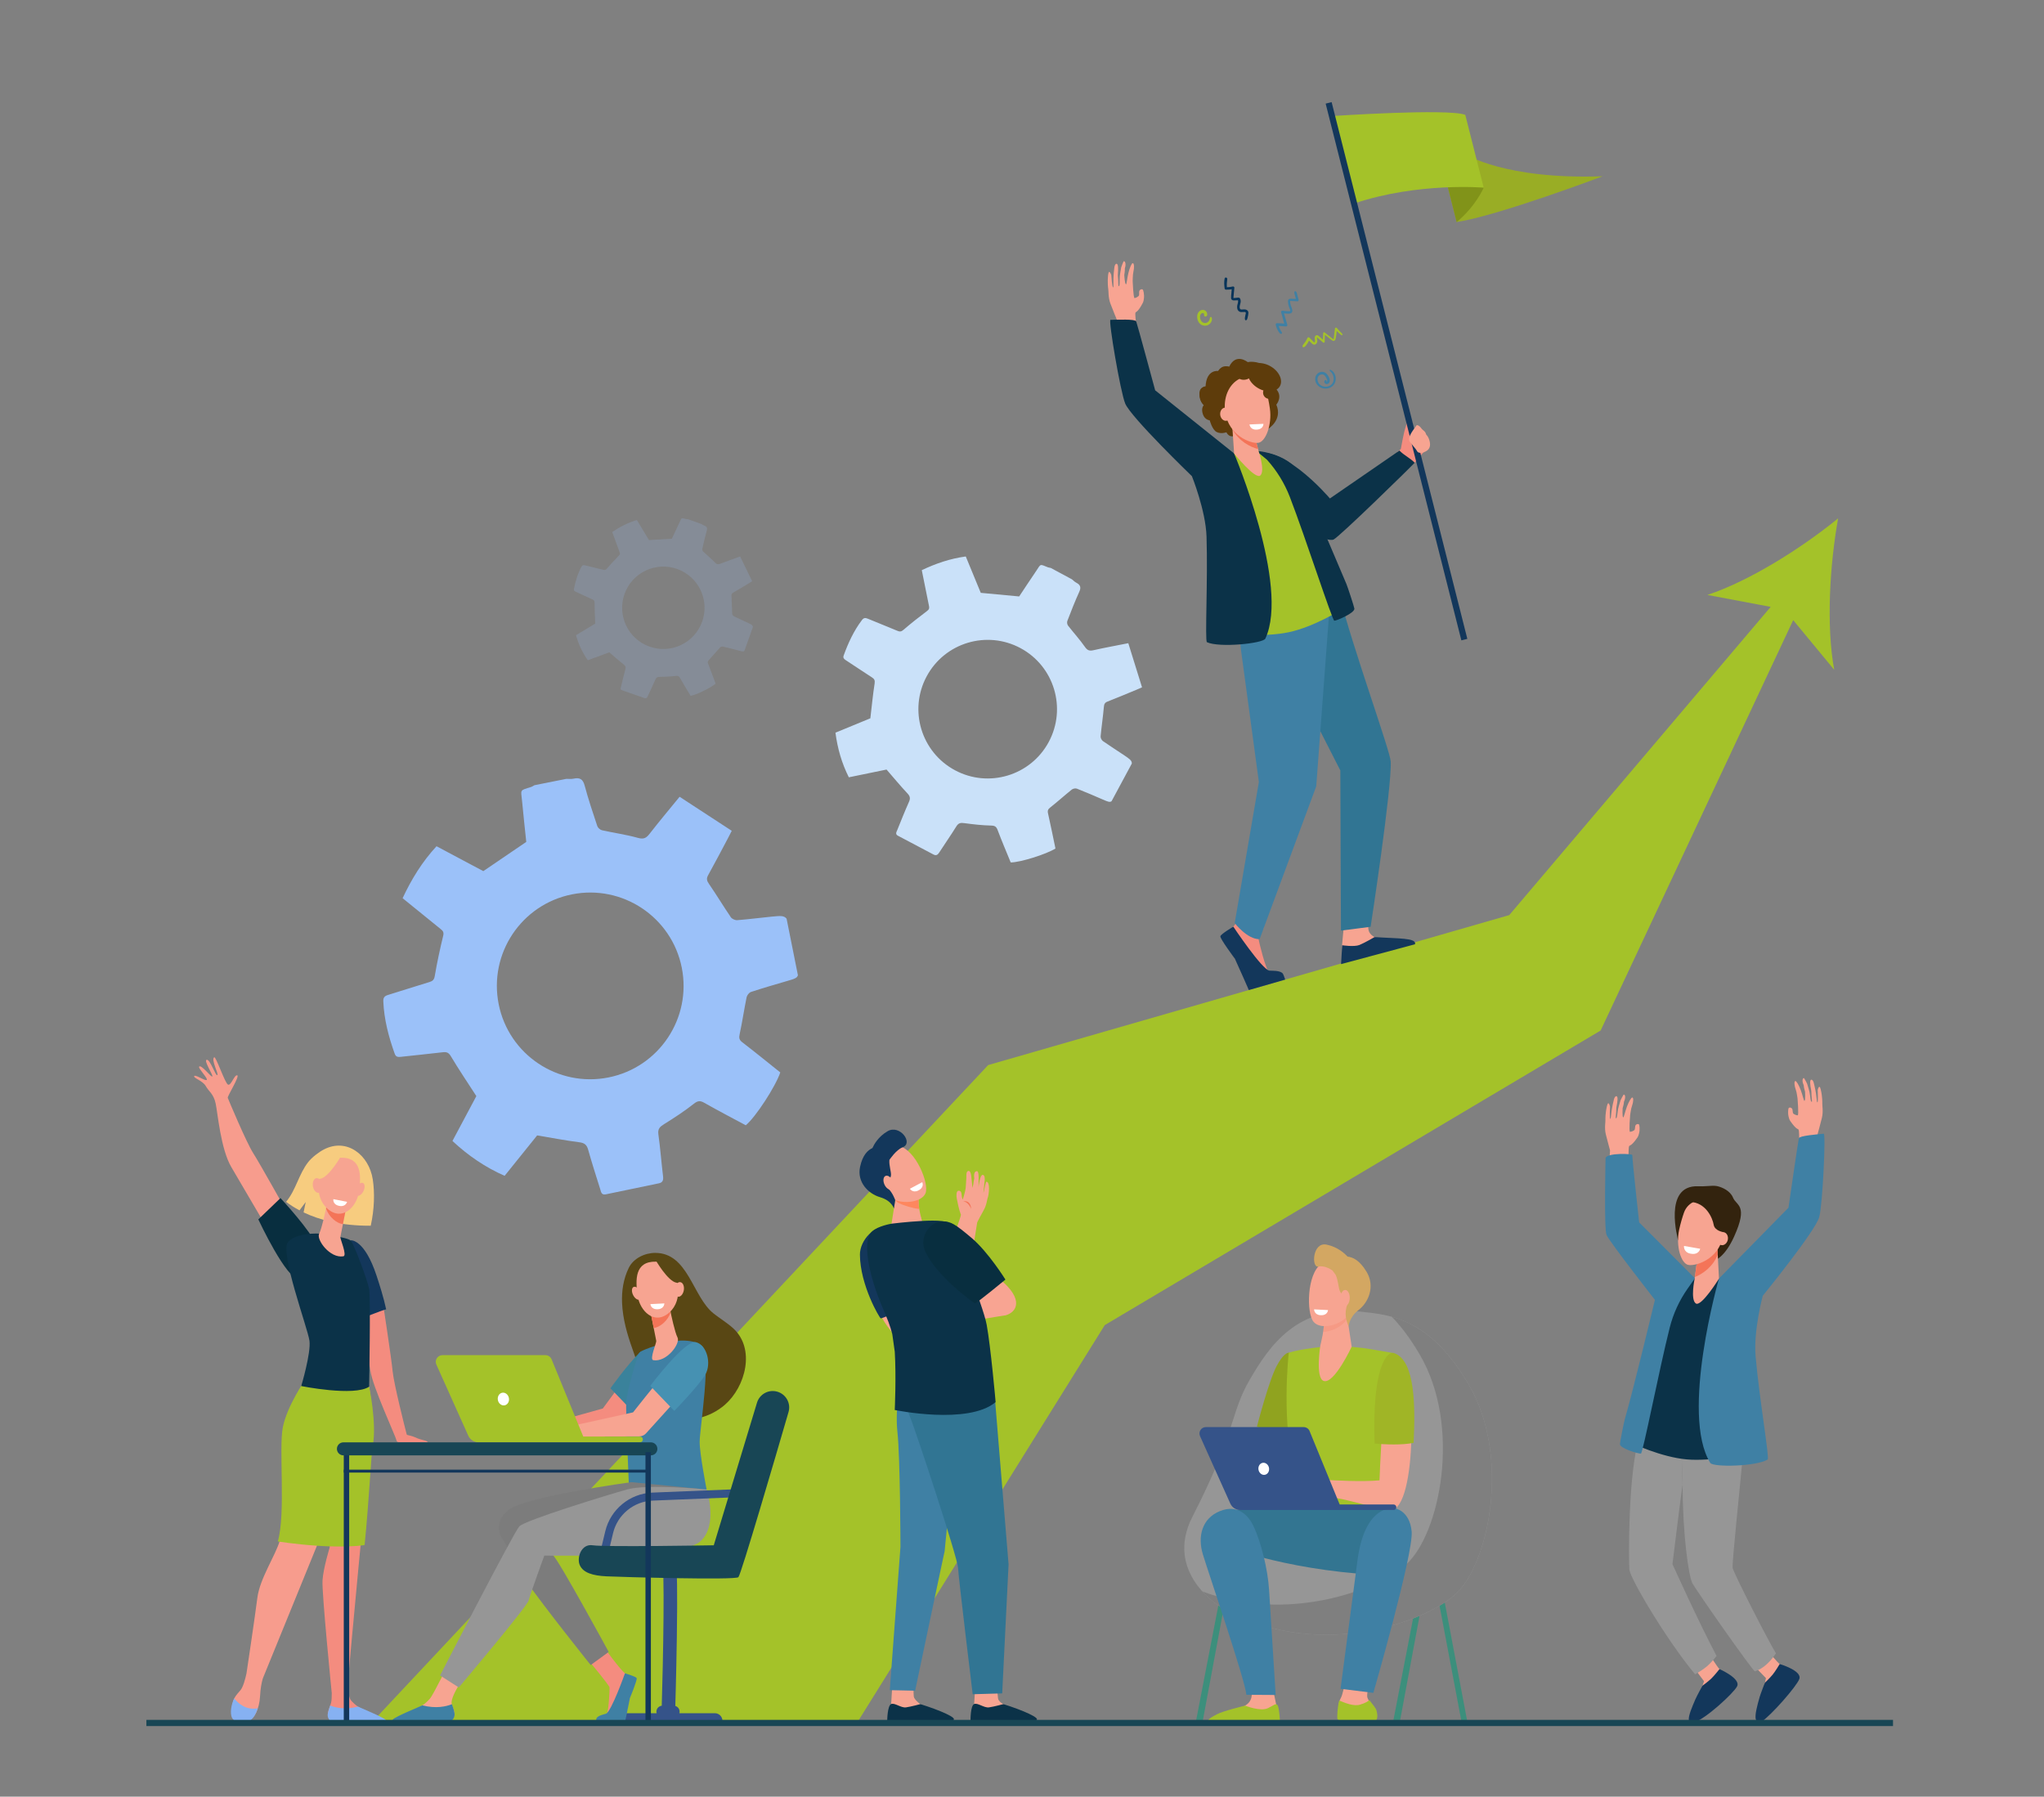 <?xml version="1.0" encoding="utf-8"?>
<!-- Generator: Adobe Illustrator 27.0.0, SVG Export Plug-In . SVG Version: 6.00 Build 0)  -->
<svg version="1.1" id="Layer_1" xmlns="http://www.w3.org/2000/svg" xmlns:xlink="http://www.w3.org/1999/xlink" x="0px" y="0px"
	 viewBox="0 0 926 814" style="enable-background:new 0 0 926 814;" xml:space="preserve">
<rect x="0" y="0" width="926" height="814" fill="#808080" stroke="none"/>
<style type="text/css">
	.st0{fill:#E5F2FA;}
	.st1{fill:#CDEEFC;}
	.st2{fill:#D3E9EF;}
	.st3{fill:#3F8092;}
	.st4{fill:#FFFFFF;}
	.st5{clip-path:url(#SVGID_00000094581881378156071010000007877934146620850304_);}
	.st6{fill:#92B029;}
	.st7{fill:#E6F9FF;}
	.st8{clip-path:url(#SVGID_00000122686795790970031140000017200210809767317938_);}
	.st9{fill:#0B3248;}
	.st10{fill:#4396CA;}
	.st11{fill:#025482;}
	.st12{fill:#062330;}
	.st13{fill:#03436B;}
	.st14{clip-path:url(#SVGID_00000158013991068273755270000003340782513729066428_);}
	.st15{fill:#247CA8;}
	.st16{fill:#FCA89E;}
	.st17{fill:#0C5C9B;}
	.st18{fill:#2B79E6;}
	.st19{fill:#29266B;}
	.st20{fill:#F59762;}
	.st21{clip-path:url(#SVGID_00000153700754764964383010000005397694524846567076_);}
	.st22{clip-path:url(#SVGID_00000010296494437345420930000000970775511680026303_);}
	.st23{fill:#848484;}
	.st24{fill:#D3E0E8;}
	.st25{opacity:0.8;fill:#0B3247;}
	.st26{fill:#A4C229;}
	.st27{fill:#F79C8D;}
	.st28{fill:#082E3F;}
	.st29{fill:#F48C7F;}
	.st30{fill:#13375B;}
	.st31{fill:#F7CC7F;}
	.st32{fill:#86B1F2;}
	.st33{fill:#F7A491;}
	.st34{fill:#F47458;}
	.st35{fill:#3C8F7C;}
	.st36{fill:#184655;}
	.st37{fill:#969696;}
	.st38{fill:#7F7F7F;}
	.st39{fill:#90A31F;}
	.st40{fill:#337591;}
	.st41{fill:#3F80A4;}
	.st42{fill:#A0B526;}
	.st43{fill:#355389;}
	.st44{opacity:0.2;fill:#F47458;}
	.st45{fill:#D3A762;}
	.st46{fill:#F8A492;}
	.st47{fill:#33230E;}
	.st48{fill:#FE875E;}
	.st49{fill:#317593;}
	.st50{fill:#CAE1F9;}
	.st51{fill:#9BC1F9;}
	.st52{opacity:0.2;fill:#9BC1F9;}
	.st53{fill:#594714;}
	.st54{fill:#3A829B;}
	.st55{fill:#7C7C7C;}
	.st56{fill:#4691B2;}
	.st57{fill:#99AD25;}
	.st58{fill:#819319;}
	.st59{fill:#5E3C0B;}
	.st60{fill:#07345A;}
</style>
<path class="st26" d="M832.73,234.85c-16.49,13.41-39.93,28.29-59.22,34.69l28.67,5.4L683.74,414.59l-236.06,67.94L168.33,780.44
	l220.05-0.08l112.12-180.02l224.64-133.46l87.24-185.92l18.59,22.5C827.26,283.47,828.97,255.77,832.73,234.85z"/>
<path class="st27" d="M130.61,550.23c0,0-12.79-22.93-15.91-27.81c-3.11-4.87-11.22-24.25-11.51-25.01
	c-0.29-0.76,5.58-9.93,4.27-10.24c-1.31-0.31-2.76,4.83-4.16,4.22c-1.4-0.61-5.49-13.01-6.28-12.39c-1.49,1.15,2.2,7.69,1.41,8.1
	c-0.8,0.41-3.2-7.19-4.77-6.97c-1.56,0.22,2.97,6.97,2.53,7.56c-0.44,0.6-5.14-5.76-5.99-4.4c-0.46,0.74,4.33,5.55,3.41,6
	c-0.92,0.45-5.18-2.66-5.63-1.76c-0.45,0.9,3.94,2.12,5.25,4.54c1.31,2.41,3.55,3.46,4.48,7.93c0.93,4.47,2.32,20.65,7.07,28.73
	c4.75,8.07,15.21,25.94,15.21,25.94L130.61,550.23z"/>
<path class="st28" d="M127.07,542.8c0,0,14.15,15.25,16.26,21.4s-2.05,14.94-7.79,15.32c-5.74,0.38-18.51-27.07-18.51-27.07
	L127.07,542.8z"/>
<path class="st29" d="M193.73,653.22c-1.03-0.86-2.28-0.47-5.85-2.12c-0.69-0.32-2.51-0.83-3.33-0.99c-0.15-0.03-0.27-0.15-0.31-0.3
	c-1.09-4.11-5.85-23.12-6.37-28.61c-0.53-5.61-4.15-29.37-4.7-32.99c-0.04-0.25-0.28-0.4-0.52-0.34l-10.39,2.9
	c-0.21,0.06-0.34,0.27-0.29,0.49c0.64,2.83,4.63,20.62,5.81,29.62c0.93,7.18,11.63,30.2,11.84,31.67c0,0.01,0,0.03,0.01,0.04
	c0.06,0.44,0.44,0.77,0.89,0.77c2.64,0,11.09,0,11.58,0C192.52,653.38,194.05,653.49,193.73,653.22z"/>
<path class="st30" d="M170.6,577.96c-5.53-16.77-11.71-16.05-11.71-16.05l4.78,35.25c3.41-0.93,7.86-3.01,11.27-3.97
	C173.81,587.88,171.96,582.09,170.6,577.96z"/>
<path class="st31" d="M168.88,534.35c-1.69-11.03-11.67-18.96-22.1-13.61c-2.35,1.2-5.52,3.65-7.14,5.73
	c-4.38,5.62-5.5,12.57-10.03,18.03c1.66,1.26,3.67,2.58,6.07,3.85l2.82-3.76l-0.97,4.69c7.01,3.35,16.9,6.12,30.43,6.04
	C169.65,547.67,169.78,540.24,168.88,534.35z"/>
<path class="st29" d="M172.13,778.81c-1.59-1.17-2.88-1.95-7.96-4.42c-0.33-0.16-1.54-0.93-1.98-1.2c-1.1-0.68-2.21-1.74-3.17-2.81
	c-0.91-1.02-1.35-4.28-1.55-6.88c0.52-5.8,8.94-98.91,10.71-108.99c1.83-10.4-0.96-26.27-0.96-26.27l-6.49-2.45l-12.33,42.73
	l0.97,32.52c0,0-2.9,9.37-3.26,14.98c-0.37,5.6,4.19,51.08,4.19,51.08l0,0c0,1.63-0.06,3.1-0.24,4.02c-0.33,1.7-2.2,5.2-1.34,6.8
	c0.85,1.6,1.83,2,1.83,2l22.15,0.36C173.9,780.3,173.11,779.53,172.13,778.81z"/>
<path class="st27" d="M138.51,624.92c0,0-7.69,11.6-9.52,21.21c-1.83,9.6,1.34,39.12-2.18,51.7c-1.91,6.81-9.14,17.33-10.23,26.14
	c-1.1,8.8-4.92,34.21-4.92,34.21h0c-0.58,2.67-1.48,5.97-2.66,7.5c-0.72,0.94-2.04,2.13-2.9,3.82c-1.34,2.64-0.6,6.57,0.39,8.74
	c0.51,1.11-0.04,1.11,1.12,1.47c3.43,1.06,7.08-0.73,8.54-4.02c0.82-1.84,1.53-4.29,1.68-7.39c0.15-3.28,0.67-5.88,1.21-7.81l0,0
	l24.59-60.31l17.8-52.05l4.56-26.81L138.51,624.92z"/>
<path class="st32" d="M116.82,773.95c-5.32,0.97-8.86-2.15-10.71-4.48c-1.35,2.65-2.01,6.59-1.02,8.77
	c0.88,1.91,3.44,1.86,5.45,1.93c2.13,0.08,3.78-1.11,4.84-2.97C115.88,776.33,116.39,775.25,116.82,773.95z"/>
<path class="st32" d="M162.19,773.19c-5.86,1.51-10.19,0.48-12.61-0.5c-0.62,1.77-1.45,4-1.01,5.28c0.54,1.57,1.3,1.93,1.98,1.95
	c5.35,0.14,19.6,0.33,23.68,0.39c0.57,0.01,0.88-0.66,0.52-1.1C173.73,778,162.63,773.46,162.19,773.19z"/>
<path class="st26" d="M143.5,700.29c0.46,0.03,0.92,0.06,1.39,0.09c0.02,0,0.05,0,0.07,0c0.46,0.03,0.91,0.05,1.37,0.08
	c0.03,0,0.06,0,0.08,0c0.46,0.02,0.92,0.05,1.39,0.07c0.02,0,0.05,0,0.07,0c0.47,0.02,0.94,0.04,1.41,0.05
	c5.25,0.17,11.74,0.11,15.9-0.6c2.12-21.24,2.91-40.62,3.7-44.91c1.9-10.4-1.66-26.83-1.66-26.83l-1.7-0.31l1.08-6.08l-28.57,3.6
	c0,0-8,11.6-9.9,21.21c-1.9,9.6,1.4,39.12-2.27,51.7C125.86,698.38,134.02,699.65,143.5,700.29z"/>
<path class="st9" d="M144.74,558.89c0,0-10.18-0.65-14.21,3.75c-4.03,4.4,8.94,39.22,9.67,44.82c0.73,5.6-3.73,20.5-3.73,20.5
	s23.92,4.83,30.76,0.29c0,0,0.73-40.28,0-44.28c-0.73-4-6.84-20.28-8.3-21.88C157.46,560.49,144.74,558.89,144.74,558.89z"/>
<path class="st33" d="M148.13,545.25c0,0-0.05,0.3-0.15,0.81c-0.45,2.45-2.2,10.6-3.38,12.83c-1.43,2.7,4.89,11.33,10.97,10.28
	c1.81-0.31-1.53-7.93-1.37-8.73c0.31-1.54,0.72-3.65,1.15-5.81c0.24-1.22,0.48-2.45,0.71-3.61c0.65-3.3,1.18-6,1.18-6L148.13,545.25
	z"/>
<path class="st34" d="M147.98,546.06c0.09-0.51,0.15-0.81,0.15-0.81l9.11-0.23c0,0-0.53,2.7-1.18,6c-0.23,1.15-0.47,2.38-0.71,3.59
	c-1.41-0.21-2.88-0.89-4.35-2.19c-1.61-1.41-2.66-3.1-3.29-4.91C147.82,546.94,147.91,546.44,147.98,546.06z"/>
<path class="st33" d="M154.26,524.5c0,0-4.29-0.5-6.98,2.99c-2.69,3.49-5.59,14.28,1.09,20.14c6.68,5.86,13.29-0.77,14.27-7.81
	C163.62,532.78,164,524.25,154.26,524.5z"/>
<path class="st33" d="M164.62,539.72c-0.8,1.55-2.14,2.42-2.99,1.92c-0.85-0.49-0.9-2.15-0.1-3.71c0.8-1.55,2.14-2.42,2.99-1.92
	C165.37,536.5,165.42,538.16,164.62,539.72z"/>
<path class="st31" d="M154.74,523.35c0,0-5.74,10.26-9.84,10.73s-4.64,5.92-4.64,5.92s1.47-12.56,5.53-14.98
	C149.85,522.6,154.74,523.35,154.74,523.35z"/>
<path class="st33" d="M145.98,536.66c0.33,1.82-0.34,3.49-1.5,3.73c-1.16,0.24-2.37-1.04-2.71-2.87c-0.33-1.82,0.34-3.49,1.5-3.73
	C144.43,533.55,145.65,534.84,145.98,536.66z"/>
<path class="st4" d="M151.03,543.28l6.21,1.22c0,0-0.61,2.33-3.35,1.87C150.54,545.81,151.03,543.28,151.03,543.28z"/>
<g>
	
		<rect x="656.78" y="721.99" transform="matrix(-0.983 0.186 -0.186 -0.983 1444.653 1367.589)" class="st35" width="2.59" height="59.35"/>
	<polygon class="st35" points="544.58,781.33 541.52,781.33 552.93,722.27 555.47,722.75 	"/>
	<polygon class="st35" points="633.94,781.33 630.88,781.33 642.29,722.27 644.83,722.75 	"/>
	<polygon class="st36" points="572.47,781.33 574.96,781.36 564.02,722.53 561.48,723.01 	"/>
	<path class="st37" d="M616.52,594.26c13.59,1.45,31.17,2.99,48.82,32.94c19.29,32.74,9.14,81.64-6.09,95.23
		c-15.23,13.59-64.96,30.37-106.76,5.25c0,0-25.24-15.22-12.29-40.49c19.93-38.88,17.12-46.99,26.03-62.22
		C575.14,609.73,587.68,591.17,616.52,594.26z"/>
	<path class="st38" d="M665.34,627.2c-12.05-20.44-24.06-27.65-34.8-30.63c4.15,4.3,8.36,9.82,12.57,16.97
		c19.29,32.74,9.14,81.64-6.09,95.23c-13.5,12.05-54.14,26.61-92.32,12.23c3.93,4.34,7.78,6.67,7.78,6.67
		c41.8,25.12,91.53,8.34,106.76-5.25C674.47,708.84,684.63,659.94,665.34,627.2z"/>
	<polygon class="st27" points="572.9,644.02 569.4,654.49 580.05,650.31 	"/>
	<path class="st39" d="M583.87,612.84c-0.71,0.03-2.65,0.68-5.5,6.03c-3.63,6.84-8.94,27.49-8.94,27.49l15.84,5.88l2.03-4.31
		l3.35-33.19C590.66,614.74,584.06,612.83,583.87,612.84z"/>
	<path class="st26" d="M604.8,609.86c-4.53,0.01-15.74,1.32-20.94,2.98c0,0-3.82,32.73,3.44,57.6c1.63,5.57-1.34,23.08-1.34,23.08
		l46.93-0.62c0,0-5.56-42.33-3.47-49.17c2.09-6.84,2.14-30.67,2.14-30.67s-0.32-0.05-10.54-1.81
		C616.26,610.43,609.64,609.86,604.8,609.86z"/>
	<path class="st33" d="M610.27,754.27c0,0-1.04,11.94-2.95,15.25c-1.91,3.31,0.1,8.93,0.2,9.7c0.1,0.77,4.02,1.87,10.25,1.21
		c6.23-0.66,6.13-2.09,5.63-4.41c-0.5-2.32-3.82-5.29-4.02-7.5c-0.2-2.21,1.91-10.14,1.91-10.14L610.27,754.27z"/>
	<path class="st40" d="M591.26,683.66c0,0-32.4-1.79-39.63,2.57c-7.23,4.37,1.31,13.33,1.31,13.33s26.37,11.43,70.53,13.97
		c10.46,0.6,11.36-27.17,9.4-29.47C630.91,681.77,591.26,683.66,591.26,683.66z"/>
	<path class="st26" d="M618.55,781.36c6.41-0.68,5.62-3.82,5.1-6.21c-0.32-1.49-2.16-3.25-3.26-4.92c-0.57,0.46-1.51,1.26-4.29,2.08
		c-2.89,0.85-6.86-0.83-9.39-1.89c-0.9,3.34-0.94,7.6-0.86,8.25C605.97,779.47,612.14,782.04,618.55,781.36z"/>
	<path class="st41" d="M615.01,706.76c-1.29,9.76-7.7,58.36-7.7,58.36l14.87,1.84c0,0,18.29-63.43,17.35-73.13
		c-0.94-9.7-7.78-10.52-7.78-10.52S618.44,680.92,615.01,706.76z"/>
	<path class="st33" d="M632.09,616.7c-4.39-1.64-6.53,37.76-7.13,53.98c-7.77,0.74-21.32,0.01-24.69-0.25
		c-1.59-0.12-5.24-1.45-6.82-1.66c-1.62-0.21-3.08-0.32-3.88-0.18c-0.29,0.05-8.39,3.35-9.08,4.08c-0.86,0.9-3.18,3.16-2.79,4.14
		c0.39,0.98,4.47-2.73,4.47-2.73l1.99-1.11c-2.48,2.41-7.21,5.59-6.53,6.75c0.66,1.13,4.93-2.1,7.97-4.3
		c-2.61,2.35-5.85,6.55-5.1,7.2c0.67,0.59,4.36-4.28,8.3-5.68c1.46-0.52,2.91,0.92,4.06,1.09c0.84,0.13,2.15,0.4,2.97,0.17
		l4.26-1.21c1.45,0.13,1.49,0.99,2.96,1.3c1.7,0.36,4.5,0.74,6.67,1.27c12.49,3.04,16.66,4.45,20.48,4.45
		C641.79,684.01,642.46,620.58,632.09,616.7z"/>
	<path class="st42" d="M640.41,653.69c0.82-16.61,0.7-37.09-8.64-40.58c-3.69-1.38-10.19,6.91-9.02,40.92
		C627.74,654.44,635.07,654.77,640.41,653.69z"/>
	<path class="st33" d="M566.79,764.49c0,0,1.3,4.15-1.03,6.89c-2.32,2.74-11.98,5.43-13.24,6.92c-1.27,1.48-1.17,2.75-1.17,2.75
		l27.1-0.74l-0.3-8.16l-1.25-5.86L566.79,764.49z"/>
	<path class="st26" d="M564.08,772.74c0,0,6.96,2.81,10.33,1.15c3.36-1.66,3.26-2.12,4.23-1.5c0.97,0.62,1.32,8.95,1.32,8.95
		l-30.47,0.21c-2.12-0.05-3.19-1.61-1.47-2.94c1.18-0.91,2.55-1.52,3.32-1.97C553.73,775.27,564.08,772.74,564.08,772.74z"/>
	<path class="st41" d="M567.82,691.32c-2.09-4.39-6.86-10.11-15.24-6.67c-7.99,3.28-10.14,11.36-7.62,19.63
		c2.52,8.27,19.12,56.87,19.7,63.55l13.26,0.09c0,0-2.41-38.48-3-47.78C574.35,711.18,571.44,698.92,567.82,691.32z"/>
	<path class="st43" d="M546.3,646.55h44.31c1.17,0,2.23,0.71,2.67,1.79l13.64,33.28h24.43c0.68,0,1.24,0.55,1.24,1.24l0,0
		c0,0.68-0.55,1.24-1.24,1.24h-69.53c-1.91,0-3.64-1.12-4.43-2.87l-13.74-30.6C542.8,648.72,544.2,646.55,546.3,646.55z"/>
	<path class="st4" d="M570.15,665.93c0.3,1.49,1.6,2.49,2.91,2.23c1.31-0.26,2.13-1.69,1.83-3.18c-0.3-1.49-1.6-2.49-2.91-2.23
		C570.67,663.01,569.86,664.44,570.15,665.93z"/>
	<path class="st33" d="M610.19,595.83l2.17,14.29c0,0-7.92,17.01-12.64,15.54c-3.97-1.24-1.53-16.29-1.53-16.29
		s2.16-8.09,1.51-12.13C599.05,593.19,610.19,595.83,610.19,595.83z"/>
	<path class="st44" d="M599.7,597.24c-0.65-4.05,10.49-1.41,10.49-1.41l0.18,1.18c-0.33,0.79-0.72,1.47-1.21,1.99
		c-2.49,2.68-6.38,4.29-9.74,4.41C599.76,601.23,599.97,598.9,599.7,597.24z"/>
	<g>
		<path class="st33" d="M612.02,575.62c0.31-0.11,2.52,16.28-1.67,20.78c-4.19,4.51-12.36,5.99-15.28,2.43
			c-3.24-3.93-3.08-21.54,3.44-26.18S612.02,575.62,612.02,575.62z"/>
		<path class="st45" d="M600.98,563.88c5.04,1.03,8.3,4.1,9.5,5.42c2.29,0.27,5.39,1.53,8.6,6.85c3.95,6.53,1.03,13.77-3.56,17.32
			c-4.59,3.55-4.53,7.65-4.53,7.65l-0.73-2.12c-0.54-1.61-0.75-3.31-0.58-5c0.11-1.01,0.32-2.11,0.74-3
			c1.1-2.37-2.37-3.95-3.35-5.92c-0.75-1.52-0.79-5-1.97-7.51l-1.41-1.92c0,0-3.26-2.54-6.45-1.82
			C594.06,574.55,594.52,562.57,600.98,563.88z"/>
		<path class="st33" d="M607.3,588c-0.03,2,0.88,3.64,2.03,3.66c1.15,0.02,2.12-1.59,2.15-3.58c0.03-2-0.88-3.64-2.03-3.66
			C608.3,584.39,607.33,586,607.3,588z"/>
	</g>
	<path class="st4" d="M601.64,593.54l-6.32-0.33c0,0,0.02,2.41,2.8,2.63C601.5,596.12,601.64,593.54,601.64,593.54z"/>
</g>
<path class="st46" d="M727.48,513.88c0.69,2.83,1.93,7.31,1.93,7.31c-0.1,1.23-0.46,6.35-0.89,12.63l9.22-3.69
	c0,0-0.11-10.23,0.3-10.85c0.35-0.53,0.93,0.13,3.76-3.91c0.82-1.17,0.97-3.25,0.97-3.25s0.17-2.57-0.41-2.81
	c-0.58-0.24-1.24,0.14-1.45,0.59c-0.21,0.44-0.15,1.48-0.36,1.92c-0.21,0.44-1.54,0.98-2.11,0.95c-0.56-0.03,0.07-7.6,0.07-7.6
	s0.31-2.15,0.47-2.85c0.14-0.6,0.68-2.35,0.68-2.35s0.64-2.55-0.15-2.74c-0.47-0.11-1.65,1.96-2.47,4.15
	c-0.88,2.37-1.37,4.87-1.63,4.84c-0.59-0.08-0.28-4.23-0.28-4.23s0.59-1.9,0.57-2.8c0.55-1.1,0.92-3.14-0.05-3.31
	c-0.18-0.03-1.47,2.56-1.47,2.56s-0.51,1.82-0.8,2.68c-0.52,1.5-0.6,3.88-0.87,4.92c-0.23,0.87-0.43,0.51-0.52,0.55
	c-0.07,0.03,0.05-1.17,0.2-2.82c0.07-0.83-0.02-1.79,0.21-2.74c0.22-0.88,0.34-2.13,0.4-2.89c0.16-2.15-1.19-1.93-1.66,0.04
	c-0.18,0.75-0.36,1.56-0.55,2.39c-0.73,3.22-0.71,6.32-1.05,6.34c-0.45,0.03-0.15-5.61-0.15-5.61s-0.69-3.12-1.38-0.22
	c-0.8,3.37-0.71,6.11-0.7,6.23C727.39,508.11,726.79,511.05,727.48,513.88z"/>
<path class="st46" d="M825.39,506.42c-0.69,2.83-1.93,7.31-1.93,7.31c0.1,1.23,0.46,6.35,0.89,12.63l-9.22-3.69
	c0,0,0.11-10.23-0.3-10.85c-0.35-0.53-0.93,0.13-3.76-3.92c-0.82-1.17-0.97-3.25-0.97-3.25s-0.17-2.57,0.41-2.81
	c0.58-0.24,1.24,0.14,1.45,0.59s0.15,1.48,0.36,1.92c0.21,0.44,1.54,0.98,2.1,0.95c0.56-0.03-0.07-7.6-0.07-7.6
	s-0.31-2.15-0.47-2.85c-0.14-0.6-0.68-2.35-0.68-2.35s-0.64-2.55,0.15-2.74c0.47-0.11,1.65,1.96,2.47,4.15
	c0.88,2.37,1.37,4.87,1.63,4.84c0.59-0.08,0.28-4.23,0.28-4.23s-0.59-1.9-0.57-2.8c-0.55-1.1-0.92-3.14,0.05-3.31
	c0.18-0.03,1.47,2.56,1.47,2.56s0.51,1.82,0.8,2.68c0.52,1.5,0.6,3.88,0.87,4.92c0.23,0.87,0.43,0.51,0.52,0.55
	c0.07,0.03-0.05-1.17-0.2-2.82c-0.07-0.83,0.02-1.79-0.21-2.74c-0.22-0.88-0.34-2.13-0.39-2.89c-0.16-2.15,1.19-1.93,1.66,0.04
	c0.18,0.75,0.37,1.56,0.55,2.39c0.73,3.22,0.71,6.32,1.05,6.34c0.45,0.03,0.15-5.61,0.15-5.61s0.69-3.12,1.38-0.22
	c0.8,3.36,0.71,6.11,0.7,6.23C825.48,500.65,826.08,503.59,825.39,506.42z"/>
<path class="st33" d="M800.16,747.02c0,0,5.11,6.34,6.39,7.12c1.27,0.78-0.57,9.99-4.04,10.6c-1.96,0.34-3.04-1.81-3.04-1.81
	l0.56-2.65l-7.31-7.53L800.16,747.02z"/>
<path class="st33" d="M773.81,748.58c0,0,4.26,6.94,5.43,7.88c1.16,0.94-1.84,9.84-5.36,9.99c-1.98,0.09-2.79-2.19-2.79-2.19
	l0.9-2.56l-6.29-8.4L773.81,748.58z"/>
<path class="st30" d="M778.98,756.19c0,0-2.45,3.12-3.78,4.36c-1.72,1.6-3.93,3.17-3.93,3.17s-2.5,4.54-3.19,6.12
	c-1.52,3.53-3.23,7.46-2.99,9.43c0.08,0.63,1.5,1.3,2.69,0.94c4.94-1.52,17.57-13.07,19.17-16.18
	C788.79,760.47,778.98,756.19,778.98,756.19z"/>
<path class="st37" d="M742.92,650.45c0.46-1.28,0.9-2.47,1.32-3.59c5.25,1.15,11.19,2.41,17.29,3.71l0.74,22.38
	c0-1.73-4.59,35.69-4.59,35.69s11.86,26.27,19.98,41.58c-3.33,4.15-4.89,5.5-9.72,8.33c-12.6-15.1-29.08-42.73-29.76-47.32
	C737.8,708.57,737.45,665.85,742.92,650.45z"/>
<path class="st37" d="M789.82,656.92c-1.61,17.44-5.17,50.77-4.88,53.45c0.9,3.34,16.77,34.19,19.63,38.68
	c-2.27,3.42-5.78,7.11-9.56,8.13c-0.74,0.2-26.95-37.09-28.38-40.05c-1.62-3.35-4.31-21.6-4.35-44.19l-0.74-22.38
	C771.71,652.73,781.07,654.86,789.82,656.92z"/>
<path class="st9" d="M756.42,577.43l11.97,1.64c0,0,9.58,0.17,10.77,0.17c1.19,0,8.73,43.74,10.91,60.18
	c2.18,16.44,0.49,19.35,0.49,19.35s-15.18,3.41-26.41,2.42c-11.68-1.04-24.82-7.34-24.82-7.34s9.98-31.59,11.96-41.45
	C753.26,602.54,756.42,577.43,756.42,577.43z"/>
<path class="st41" d="M727.38,524.52c0,0-0.77,32.57,0.46,35.06c1.79,3.62,21.89,29.32,21.89,29.32s-9.6,40.19-13.64,54.07
	c-0.41,1.4-2.21,10.43-2.21,11.31c0,1.95,8.5,4.43,9.51,4.28c0.9-0.13,8.32-38.36,13.05-57.07c1.6-6.34,4.35-12.33,8.12-17.68
	l3.29-4.68l-25.26-25.32c0,0-3.11-28.18-3.11-30.52C739.48,522.68,728.61,522.23,727.38,524.52z"/>
<path class="st41" d="M778.74,579.25l31.5-32.09c0,0,4.39-30.35,4.7-31.49c0.31-1.12,8.13-1.73,11.28-2.04
	c1.01-0.1-0.53,32.33-2.04,37.76c-1.78,6.42-25.59,35.67-25.59,35.67s-4.27,15.84-3.24,27.47c1.71,19.3,6.31,45.86,5.48,46.69
	c-5.12,3.22-24.77,3.57-26.01,1.57C761.1,640.67,778.74,579.25,778.74,579.25z"/>
<path class="st30" d="M806.26,753.9c0,0-2.03,3.41-3.2,4.81c-1.51,1.81-3.5,3.65-3.5,3.65s-1.9,4.82-2.38,6.48
	c-1.06,3.69-2.26,8.15-1.76,10.08c0.16,0.62,1.52,1.8,2.64,1.07c4.33-2.82,15.91-16.03,17.09-19.31
	C816.53,756.89,806.26,753.9,806.26,753.9z"/>
<path class="st47" d="M769.28,537.44c1.34,0.05,2.68,0.04,4.02-0.08c1.51-0.13,3.44-0.23,4.54,0c2.33,0.49,6.02,2.14,7.26,5.2
	c1.54,3.8,7.03,3.24,0.52,17.66c-7.37,16.33-15.98,10.98-16.1,10.62c-0.12-0.37-4.26-13.83-4.26-13.83s-5.15,5.11-5.07,4.88
	C760.28,561.67,753.18,536.86,769.28,537.44z"/>
<path class="st33" d="M768.55,573.15l-0.86,6.39c0,0-1.92,9.2,0.55,10.98c2.47,1.77,10.52-11.24,10.52-11.24l-0.85-16.19
	L768.55,573.15z"/>
<path class="st34" d="M778.19,568.33c-2.04,5.52-6.91,8.92-10.36,10.23l0.73-5.42l9.36-10.06L778.19,568.33z"/>
<path class="st33" d="M775.12,544.77c-4.61-2.64-10.49-0.36-12.22,4.6c-0.75,2.15-1.58,4.88-2.22,7.92
	c-1.54,7.3,0.88,15.16,4.19,15.79c3.32,0.63,13.4-2.36,15.72-12.7C782.03,553.99,779.95,547.55,775.12,544.77z"/>
<path class="st33" d="M777.99,560.73c-0.31,1.62,0.51,3.13,1.82,3.38c1.32,0.25,2.64-0.86,2.95-2.47c0.31-1.62-0.51-3.13-1.82-3.38
	C779.62,558.01,778.3,559.12,777.99,560.73z"/>
<path class="st47" d="M780.94,558.26c0,0-4.12-0.49-4.6-3.43c-0.48-2.95-3.51-10.06-10.67-10.29c-7.17-0.23,7.57-3.16,8.08-2.97
	c0.51,0.19,6.62,2.45,6.62,2.45s3.24,5.64,3.25,6.13c0.01,0.49-0.38,5.63-0.38,5.63L780.94,558.26z"/>
<path class="st4" d="M770.24,565.76l-7.34-1.28c0,0-0.32,2.83,2.89,3.48C769.7,568.76,770.24,565.76,770.24,565.76z"/>
<g>
	<path class="st46" d="M399.09,595.65c0.28,0.95,0.44,1.27,0.79,1.91c2.27,4.13,7.54,10.03,7.54,10.03l4.08-9.18
		c0,0-0.66-2.88-1.82-7C405.74,592.43,401.99,593.03,399.09,595.65z"/>
	<path class="st30" d="M422.46,587.69c0,0-22.73,9.79-23.47,9.6c-0.47-0.12-9.32-14.93-9.42-28.87
		c-0.04-6.43,6.64-14.17,14.09-12.64c3.75,0.77,3.7,1.81,9.25,9.88C418.47,573.73,422.46,587.69,422.46,587.69z"/>
	<path class="st33" d="M441.86,763.19c0,0-0.54,8.93-0.54,8.95c-0.2,1.13-0.98,3.93-0.98,4.96c0,3.87,18.38-3.29,14.26-5
		c-0.37-0.16-2.33-1.33-2.45-2.65c-0.19-2.03-0.67-6.14-0.67-6.14L441.86,763.19z"/>
	<path class="st9" d="M454.55,772.06c0,0-4.32,1.18-6.53,1.48c-2.21,0.3-5.12-2.2-6.69-1.52c-1.72,0.74-1.65,7.41-1.65,7.41
		s23.14,1.9,29.65-0.07C471.92,778.58,463.38,774.81,454.55,772.06z"/>
	<path class="st33" d="M404.26,763.19c0,0-0.54,8.93-0.54,8.95c-0.2,1.13-0.98,3.93-0.98,4.96c0,3.87,18.38-3.29,14.26-5
		c-0.37-0.16-2.91-2.21-3.03-3.52c-0.19-2.03-0.09-5.26-0.09-5.26L404.26,763.19z"/>
	<path class="st9" d="M416.95,772.06c0,0-4.32,1.18-6.53,1.48c-2.21,0.3-5.12-2.2-6.69-1.52c-1.72,0.74-1.79,7.41-1.79,7.41
		s23.25,2.21,29.79-0.07C434.28,778.47,425.78,774.81,416.95,772.06z"/>
	<g>
		<path class="st33" d="M409.88,600.6l16.19-22.68c0.07-0.2,0.22-0.6,0.44-1.23c0.82-2.25,2.51-6.93,3.99-11.59l0.02-0.05
			c0.46-1.63,1.45-4.47,2.4-7.22c1.06-3.06,2.37-6.84,2.42-7.49c-0.04-0.11-0.12-0.31-0.22-0.57c-0.59-1.54-1.4-5.21-1.68-6.81
			c-0.18-1.02-0.36-3.49,0.85-3.49c1.9,0,0.99,2.47,1.87,4.01c0.32-1.03,0.97-3.07,1.32-5.14l0.32-4.82
			c0.06-0.36-0.33-3.02,1.01-3.02l0.06,0c1.2,0.09,1.17,2.92,1.67,7.7c0.16-0.55,0.31-1.21,0.43-1.82
			c-0.01-0.33,0.23-1.76,0.41-2.52c-0.24-1.33-0.1-3.43,1.32-3.24c0.71,0.1,0.65,3.03,0.65,3.03c-0.01,0.4-0.05,3.5-0.03,4.12
			c0.15-1.04,0.71-5.48,1.83-5.48c0.92,0,1,1.19,0.98,2.14c-0.01,0.56-0.59,5.37-0.62,5.93c0.43-0.73,0.95-4.97,1.38-4.97
			c1.8,0,1.15,6.03,0.49,7.6c-0.06,0.16-0.13,0.48-0.2,0.84c-0.22,1.07-0.6,2.87-1.54,4.48c-1.13,1.93-2.69,5.01-2.93,5.48
			c-0.17,0.96-0.72,4.41-1.4,8.76c-0.29,1.86-0.61,3.9-0.94,6.01l-0.02,0c-0.06,0.46-0.4,1.91-1.68,7.36
			c-1.75,7.46-1.93,7.78-2.01,7.92c-0.76,1.35-18.22,25.05-18.96,26.06l-0.44,0.59L409.88,600.6z"/>
		<path class="st34" d="M439.99,547.71c0,0-1.31-3.36-3.65-3.37c0,0,1.31-0.47,2.43,0.42C439.88,545.64,439.99,547.71,439.99,547.71
			z"/>
	</g>
	<g>
		<path class="st33" d="M405.97,541.21l-2.08,13.18c0,0,7.94,6.38,12.57,5.03c3.88-1.13,1.22-6.21,1.22-6.21s-2.07-7.04-1.43-10.72
			C416.87,538.81,405.97,541.21,405.97,541.21z"/>
		<path class="st48" d="M407.46,545.2c1.99,0.94,5.93,2.22,8.99,2.53c-0.29-1.84-0.46-3.8-0.21-5.24c0.29-1.7-1.87-2.1-4.29-2.05
			c-3.16,0.27-5.98,0.77-5.98,0.77l-0.4,2.53C406.17,544.38,406.8,544.89,407.46,545.2z"/>
		<path class="st33" d="M395.95,526.01c-0.33,0,3.14,14.72,8.5,17.26c5.36,2.53,13.37,1.21,14.87-2.75
			c1.66-4.39-4.4-19.41-11.94-21.31C399.83,517.29,395.95,526.01,395.95,526.01z"/>
		<path class="st30" d="M402.15,512.48c-4.29,2.47-6.25,6.14-6.91,7.64c-2.01,0.95-4.44,3.02-5.61,8.58
			c-1.44,6.84,3.67,12.11,9.08,13.7c5.41,1.59,6.25,5.17,6.25,5.17l0.61-3.86c0,0-1.2-3.36-3.02-5.04
			c-1.81-1.68,0.86-4.13,1.09-6.13c0.18-1.54-0.95-4.52-0.71-7.05c0,0,3.01-4.56,5.97-5.69
			C413.98,517.9,407.65,509.31,402.15,512.48z"/>
		<path class="st33" d="M404.43,535.11c0.7,1.7,0.41,3.39-0.64,3.77c-1.05,0.38-2.48-0.69-3.18-2.39c-0.7-1.7-0.41-3.39,0.64-3.77
			C402.31,532.34,403.73,533.41,404.43,535.11z"/>
	</g>
	<path class="st46" d="M424.42,600.96l31.23-5.09c0,0-3.55-8.94-4.82-8.94c-1.27,0-23.61,9.75-23.61,9.75l-1.78,3.57L424.42,600.96z
		"/>
	<path class="st41" d="M408.42,622.37c0,0-3.12,15.06-1.85,26.48c1.27,11.42,1.37,51.98,1.37,51.98l-4.84,64.9l11.49,0.25
		c0,0,13.63-64.87,13.38-63.2c-0.25,1.67,4.57-45.67,4.57-45.67l-16.25-36.16L408.42,622.37z"/>
	<path class="st49" d="M411.47,621.66c0,0-2.03,13.56,0.51,19.51c2.54,5.95,21.78,64.3,22.03,69.06c0.25,4.76,6.65,57.35,6.65,57.35
		l13.37-0.38l2.89-58.47l-6.05-73.48l-5.88-18.58L411.47,621.66z"/>
	<path class="st33" d="M403.88,554.39c0,0,3.3,2.16,6.37,1.91c3.07-0.25,7.42-3.09,7.42-3.09l-0.6-2.05c0,0-7.95-1.16-8.15-1.03
		C408.72,550.26,403.88,554.39,403.88,554.39z"/>
	<path class="st46" d="M439.01,586.49c0,0,11.81,11.15,17.14,9.24c5.33-1.9,7.54-8.41-5.47-17.93
		C439.04,569.28,439.01,586.49,439.01,586.49z"/>
	<path class="st9" d="M447.01,600.25c-1.75-9.55-14.47-39.25-15.49-44.72c-0.49-2.66-7.35-2.72-13.89-2.37
		c-6.9,0.37-13.76,1.24-13.76,1.24s-6.11,1-8.8,3.52c-2.69,2.52-3.4,9.48,0.46,22.71c3.05,10.44,6.83,16.17,8.7,23.77
		c0.38,2.55,0.7,5.07,1.13,8.01c0.69,11.37-0.01,26.39-0.01,26.39s33.26,6.9,45.7-3.57C451.07,635.22,448.81,610.03,447.01,600.25z"
		/>
	<path class="st28" d="M455.49,579.72c0,0-13.05,10.77-13.81,10.77c-0.49,0-18.62-13.34-22.81-24.3
		c-2.31-6.06,2.54-12.84,8.08-12.81c3.84,0.02,5.55,1.01,13.17,7.43C447.74,567.24,455.49,579.72,455.49,579.72z"/>
</g>
<path class="st50" d="M509.25,342.15c-3.19-2.15-6.46-4.2-9.61-6.41c-0.57-0.4-1.08-1.44-1.02-2.13c0.41-4.44,1.08-8.86,1.47-13.3
	c0.11-1.29,0.4-1.97,1.65-2.46c4.37-1.71,8.69-3.53,13.03-5.32c0.7-0.29,1.4-0.6,2.61-1.13c-2.07-6.66-4.12-13.24-6.22-20
	c-5.59,1.11-10.68,2.03-15.73,3.17c-1.78,0.4-2.75,0.19-3.9-1.46c-2.34-3.37-5.15-6.42-7.67-9.67c-0.39-0.5-0.55-1.51-0.33-2.09
	c1.72-4.44,3.43-8.89,5.41-13.22c0.95-2.08,0.48-3.19-1.38-4.16c-0.72-0.37-1.3-1-1.94-1.51c-3.21-1.73-6.42-3.45-9.63-5.18
	c-0.4-0.08-0.83-0.1-1.21-0.25c-3.92-1.6-3.16-1.57-5.39,1.7c-2.71,3.98-5.35,8.01-7.67,11.49c-6-0.56-11.61-1.09-17.4-1.63
	c-2.19-5.32-4.48-10.88-6.79-16.48c-7.07,0.95-13.56,3.18-19.93,6.2c1.1,5.49,2.16,10.85,3.26,16.2c0.2,0.96,0.14,1.54-0.8,2.25
	c-3.68,2.76-7.3,5.61-10.79,8.61c-1,0.87-1.65,0.87-2.73,0.42c-4.45-1.87-8.95-3.64-13.42-5.5c-1.11-0.46-1.83-0.43-2.65,0.66
	c-3.68,4.86-6.19,10.31-8.25,16c-0.41,1.13,0.13,1.61,0.99,2.17c3.94,2.56,7.81,5.21,11.76,7.74c1.14,0.73,1.49,1.36,1.26,2.83
	c-0.79,5.09-1.28,10.22-1.93,15.74c-4.84,1.99-10.32,4.25-15.81,6.51c0.94,7.2,2.87,13.87,6.06,20.22
	c5.99-1.23,11.81-2.43,17.09-3.51c3.29,3.79,6.26,7.4,9.45,10.79c1.21,1.28,1.42,2.25,0.71,3.84c-1.88,4.22-3.59,8.52-5.32,12.81
	c-0.34,0.85-1.02,1.83,0.3,2.53c5.38,2.84,10.75,5.69,16.13,8.52c1.14,0.6,1.86,0.22,2.56-0.86c2.58-4.01,5.33-7.9,7.83-11.95
	c0.97-1.56,2.01-1.62,3.63-1.4c4,0.54,8.04,1,12.07,1.09c1.74,0.04,2.37,0.49,2.96,2.04c1.88,4.97,3.96,9.86,5.93,14.67
	c4.31,0,16.04-3.68,20.27-6.3c-1.11-5.29-2.17-10.64-3.38-15.97c-0.3-1.33,0.09-1.9,1.11-2.71c3.29-2.59,6.39-5.4,9.65-8.02
	c0.55-0.44,1.66-0.68,2.29-0.44c3.98,1.56,7.9,3.25,11.82,4.95c2.19,0.95,3.07,1.34,3.92,0.77l9.19-17.09
	C512.78,344.55,511.83,343.9,509.25,342.15z M475.11,336.16c-8.21,15.27-27.25,20.99-42.52,12.78h0
	c-15.27-8.21-20.99-27.25-12.78-42.52l0,0c8.21-15.27,27.25-20.99,42.52-12.78h0C477.6,301.85,483.32,320.89,475.11,336.16
	L475.11,336.16z"/>
<path class="st51" d="M349.45,415.3c-5.16,0.5-10.31,1.19-15.48,1.59c-0.94,0.07-2.36-0.57-2.88-1.34
	c-3.38-4.97-6.48-10.13-9.89-15.07c-0.99-1.44-1.27-2.39-0.4-3.96c3.07-5.52,5.99-11.13,8.96-16.71c0.48-0.9,0.93-1.83,1.74-3.41
	c-7.87-5.14-15.65-10.21-23.62-15.42c-4.85,5.94-9.34,11.28-13.61,16.79c-1.5,1.94-2.69,2.56-5.29,1.83
	c-5.33-1.49-10.86-2.24-16.26-3.45c-0.83-0.19-1.87-1.09-2.13-1.89c-2.03-6.08-4.07-12.17-5.73-18.36c-0.79-2.97-2.24-3.72-5-3.13
	c-1.06,0.23-2.2,0.07-3.31,0.09c-4.81,0.96-9.63,1.93-14.44,2.89c-0.49,0.26-0.95,0.61-1.47,0.78c-5.44,1.7-4.63,1.08-4.13,6.39
	c0.6,6.46,1.32,12.91,1.9,18.51c-6.71,4.57-12.98,8.83-19.46,13.24c-6.84-3.64-13.99-7.45-21.19-11.28
	c-6.52,7.05-11.35,14.93-15.37,23.54c5.86,4.76,11.56,9.41,17.29,14.02c1.03,0.83,1.47,1.48,1.09,3.02
	c-1.46,6.02-2.77,12.09-3.81,18.2c-0.3,1.76-0.97,2.32-2.48,2.77c-6.23,1.88-12.42,3.9-18.65,5.81c-1.55,0.47-2.26,1.12-2.18,2.95
	c0.35,8.21,2.41,16.02,5.16,23.69c0.54,1.52,1.52,1.56,2.88,1.4c6.28-0.72,12.58-1.29,18.86-2.06c1.81-0.22,2.71,0.13,3.74,1.86
	c3.55,5.96,7.44,11.7,11.51,18c-3.31,6.22-7.07,13.28-10.83,20.33c7.15,6.67,14.88,11.93,23.64,15.79
	c5.16-6.42,10.18-12.66,14.73-18.31c6.67,1.11,12.85,2.31,19.07,3.1c2.35,0.3,3.41,1.12,4.04,3.37c1.68,6,3.59,11.93,5.46,17.87
	c0.37,1.17,0.52,2.78,2.49,2.37c8.02-1.67,16.04-3.33,24.07-5c1.7-0.35,2.12-1.37,1.92-3.09c-0.77-6.37-1.25-12.78-2.13-19.13
	c-0.34-2.45,0.69-3.41,2.56-4.57c4.62-2.88,9.2-5.86,13.47-9.23c1.84-1.45,2.89-1.53,4.82-0.43c6.22,3.54,12.58,6.83,18.75,10.15
	c4.47-3.7,13.5-17.58,15.63-23.94c-5.69-4.54-11.39-9.19-17.22-13.67c-1.46-1.12-1.54-2.05-1.17-3.76c1.19-5.51,2-11.09,3.13-16.61
	c0.19-0.93,1.14-2.14,2-2.42c5.47-1.8,11-3.4,16.52-5.01c3.09-0.9,4.34-1.25,4.73-2.56l-5.13-25.62
	C355.18,414.75,353.63,414.89,349.45,415.3z M308.86,438.38c4.58,22.9-10.27,45.18-33.18,49.76l0,0
	c-22.9,4.58-45.18-10.27-49.76-33.18l0,0c-4.58-22.9,10.27-45.18,33.18-49.76l0,0C282,400.62,304.28,415.47,308.86,438.38
	L308.86,438.38z"/>
<path class="st52" d="M338.71,282.12c-2.07-0.98-4.17-1.89-6.22-2.91c-0.37-0.19-0.76-0.75-0.79-1.16
	c-0.15-2.65-0.15-5.31-0.32-7.95c-0.05-0.77,0.06-1.19,0.75-1.59c2.42-1.39,4.8-2.85,7.19-4.29c0.39-0.23,0.77-0.48,1.43-0.9
	c-1.81-3.73-3.6-7.42-5.44-11.2c-3.19,1.15-6.1,2.15-8.96,3.27c-1.01,0.39-1.6,0.36-2.42-0.51c-1.68-1.77-3.6-3.31-5.37-5
	c-0.27-0.26-0.46-0.84-0.38-1.2c0.61-2.76,1.22-5.53,2-8.25c0.37-1.31,0-1.92-1.18-2.32c-0.45-0.15-0.85-0.47-1.27-0.72
	c-2.04-0.73-4.08-1.46-6.12-2.19c-0.24-0.01-0.5,0.02-0.73-0.04c-2.45-0.59-2-0.64-3.02,1.48c-1.24,2.58-2.43,5.19-3.49,7.44
	c-3.58,0.21-6.92,0.4-10.37,0.6c-1.76-2.93-3.61-6-5.46-9.08c-4.07,1.19-7.69,3.08-11.17,5.42c1.14,3.13,2.24,6.19,3.36,9.23
	c0.2,0.55,0.22,0.89-0.27,1.39c-1.92,1.95-3.79,3.95-5.57,6.02c-0.51,0.6-0.89,0.66-1.57,0.49c-2.79-0.7-5.59-1.34-8.38-2.04
	c-0.69-0.17-1.11-0.09-1.5,0.62c-1.73,3.19-2.72,6.61-3.43,10.14c-0.14,0.7,0.22,0.94,0.77,1.19c2.54,1.15,5.06,2.37,7.61,3.5
	c0.73,0.33,1,0.67,0.99,1.55c-0.01,3.06,0.16,6.12,0.27,9.43c-2.67,1.6-5.69,3.42-8.71,5.24c1.19,4.15,2.92,7.9,5.37,11.35
	c3.41-1.26,6.73-2.48,9.73-3.59c2.27,1.94,4.34,3.79,6.52,5.5c0.82,0.65,1.03,1.2,0.76,2.19c-0.73,2.65-1.35,5.33-1.99,8.01
	c-0.13,0.53-0.44,1.17,0.4,1.46c3.42,1.19,6.83,2.38,10.25,3.57c0.73,0.25,1.12-0.04,1.43-0.73c1.16-2.59,2.43-5.12,3.54-7.73
	c0.43-1,1.04-1.13,2.01-1.15c2.4-0.04,4.82-0.13,7.19-0.44c1.03-0.13,1.44,0.08,1.92,0.93c1.55,2.75,3.21,5.44,4.79,8.1
	c2.53-0.38,9.1-3.59,11.35-5.51c-1.12-3.01-2.23-6.06-3.41-9.08c-0.3-0.76-0.12-1.13,0.41-1.69c1.7-1.81,3.28-3.75,4.96-5.58
	c0.28-0.31,0.92-0.55,1.31-0.46c2.48,0.56,4.94,1.21,7.39,1.86c1.37,0.36,1.93,0.51,2.37,0.11l3.88-10.87
	C341,283.22,340.39,282.92,338.71,282.12z M318.1,281.64c-3.47,9.71-14.15,14.77-23.86,11.31l0,0
	c-9.71-3.47-14.77-14.15-11.31-23.86l0,0c3.47-9.71,14.15-14.77,23.86-11.31l0,0C316.51,261.25,321.57,271.93,318.1,281.64
	L318.1,281.64z"/>
<path class="st43" d="M305.84,776.5l-6.14-0.02c0.81-26.81,1.53-67.53,0.17-69.82c0,0.01,0.09,0.15,0.41,0.31l4.99-1.3
	c0.81,0.41,1.29,0.65,1.46,12.05c0.09,5.87,0.05,13.97-0.1,24.08C306.37,759.02,305.85,776.33,305.84,776.5z"/>
<path class="st43" d="M323.85,776.18h-41.46c-1.91,0-3.46,1.55-3.46,3.46l0,0c0,0.33,0.27,0.6,0.6,0.6h47.16
	c0.33,0,0.6-0.27,0.6-0.6l0,0C327.3,777.73,325.76,776.18,323.85,776.18z"/>
<path class="st43" d="M305.17,772.77h-5.08c-1.5,0-2.72,1.22-2.72,2.72l0,0c0,1.5,1.22,2.72,2.72,2.72h5.08
	c1.5,0,2.72-1.22,2.72-2.72l0,0C307.89,773.99,306.68,772.77,305.17,772.77z"/>
<rect x="155.74" y="657.93" class="st30" width="2.45" height="122.23"/>
<path class="st53" d="M281.82,590.31c-0.23-5.43,0.57-10.8,3.01-15.85c2.09-4.35,7.26-6.82,11.98-6.83
	c14.98-0.02,16.89,19.78,26.42,27.41c2.91,2.33,6.17,4.23,8.93,6.75c10.18,9.29,5.6,26.49-3.75,34.64
	c-6.49,5.65-16.69,8.86-24.68,4.45c-4.17-2.31-7.34-6.14-9.6-10.34c-3.2-5.96-5.27-12.84-7.55-19.2
	C284.15,604.57,282.12,597.53,281.82,590.31z"/>
<path class="st29" d="M240.49,647.22l32.6-9.09c0,0,6.87-9.23,15.71-21.6c2.89,2.86,4.5,7.25,7.4,10.09l-21.58,23.87
	c-0.78,0.86-1.88,1.35-3.04,1.36l-29.96,0.1l-10.25,0.82v-6.56L240.49,647.22z"/>
<path class="st54" d="M287.43,640.3c0,0,11.19-11.47,14.07-16.46c2.88-4.98-1.96-1.74-6.9-3.05c-1.87-0.5-1.4-11.47-4.94-7.9
	c-5.81,5.85-13.11,16.08-13.11,16.08L287.43,640.3z"/>
<path class="st41" d="M303.33,607.86c0,0,10.04-1.98,14.62,1.85c4.58,3.83-0.98,37.87-0.98,43.51c0,5.64,3.15,21.59,3.15,21.59
	s-30.44,5.33-35.27-3.14c0,0-1.38-32.27-1.17-36.33c0.2-4.06,4.72-20.66,5.96-22.43C290.9,611.12,303.33,607.86,303.33,607.86z"/>
<path class="st33" d="M303.4,592.33c0,0,0.05,0.3,0.15,0.81c0.46,2.45,2.21,10.58,3.39,12.82c1.43,2.7-4.9,11.32-11,10.27
	c-1.81-0.31,1.53-7.92,1.37-8.72c-0.31-1.54-0.73-3.64-1.15-5.8c-0.24-1.22-0.49-2.45-0.71-3.61c-0.65-3.29-1.18-5.99-1.18-5.99
	L303.4,592.33z"/>
<path class="st34" d="M303.54,593.14c-0.09-0.51-0.15-0.81-0.15-0.81l-9.14-0.23c0,0,0.53,2.69,1.18,5.99
	c0.23,1.15,0.47,2.38,0.71,3.59c1.41-0.21,2.88-0.89,4.36-2.18c1.61-1.41,2.67-3.1,3.3-4.9
	C303.71,594.02,303.62,593.52,303.54,593.14z"/>
<path class="st33" d="M297.25,571.6c0,0,4.31-0.5,7,2.99c2.7,3.48,5.61,14.26-1.1,20.11c-6.7,5.86-13.33-0.77-14.31-7.8
	C287.86,579.87,287.48,571.35,297.25,571.6z"/>
<path class="st33" d="M286.86,586.8c0.8,1.55,2.14,2.41,3,1.92c0.86-0.49,0.9-2.15,0.1-3.7c-0.8-1.55-2.14-2.41-3-1.92
	C286.11,583.59,286.06,585.25,286.86,586.8z"/>
<path class="st53" d="M296.77,570.45c0,0,5.75,10.24,9.87,10.72c4.12,0.47,4.66,5.92,4.66,5.92s-1.47-12.54-5.55-14.96
	C301.67,569.71,296.77,570.45,296.77,570.45z"/>
<path class="st33" d="M305.56,583.75c-0.33,1.82,0.34,3.49,1.5,3.73c1.17,0.24,2.38-1.04,2.72-2.86c0.33-1.82-0.34-3.49-1.5-3.73
	C307.11,580.65,305.89,581.93,305.56,583.75z"/>
<g>
	<path class="st29" d="M266.84,752.48c0,0,9.24,11.08,9.3,12.04c0.06,0.96-0.37,11.48-1.47,12.45c-1.1,0.96-4.33,1.65-3.29,2.73
		c0.78,0.82,6.82,0.64,10.82,0.42c1.17-0.06,2.63-9.38,3.09-10.75c0.67-1.99,2.3-6.47,1.69-7.85c-0.3-0.68-1.72-2.06-3.73-3.36
		c-2.11-1.36-10.18-12.59-10.18-12.59L266.84,752.48z"/>
	<path class="st41" d="M283.13,758.1c0,0-6.2,17.47-8.63,18.31c-0.64,0.22-3.74,0.79-4.32,2.16c-0.18,0.41,0,1.79,0,1.79h12.93
		c0,0,1.64-7.7,2.28-11.08c0,0,3.42-8.26,3.04-9.01C288.05,759.52,283.13,758.1,283.13,758.1z"/>
	<path class="st33" d="M211.5,757.8c0,0-7.54,10.62-6.88,13.98c0.36,1.8,1.94,4.15,1.03,5.85c-0.91,1.69-1.95,2.12-1.95,2.12
		l-23.53,0.38c-1.28,0.02-0.43-0.8,0.6-1.56c1.69-1.24,3.06-2.06,8.46-4.67c0.35-0.17,1.64-0.98,2.1-1.27
		c1.17-0.72,2.35-1.84,3.37-2.97c1.69-1.88,9.12-17.18,9.12-17.18L211.5,757.8z"/>
	<path class="st41" d="M191.34,772.62c6.22,1.59,10.82,0.51,13.4-0.53c0.66,1.88,1.54,4.23,1.08,5.59c-0.57,1.66-1.38,2.04-2.1,2.06
		c-5.68,0.15-20.82,0.35-25.16,0.41c-0.61,0.01-0.94-0.7-0.55-1.16C179.07,777.71,190.87,772.9,191.34,772.62z"/>
	<path class="st55" d="M238.79,692.27c0,0,9.34,10.66,11.72,12.35c2.38,1.69,25.25,43.79,25.25,43.79l-8.15,5.95
		c0,0-20.44-25.48-30.03-39.11c-8.11-11.52-5.13-10.79-9.9-17.81c-2.63-3.86-2.03-9.08,1.43-12.22c0.43-0.39,0.9-0.8,1.41-1.22
		c7.06-5.89,55.48-12.51,55.48-12.51l30.97,3.03c0,0-25.3,17.74-26.25,18.22c-0.94,0.47-34.94,5.43-35.65,5.43
		C254.37,698.18,238.79,692.27,238.79,692.27z"/>
	<path class="st37" d="M320.13,674.8c0,0,5.31,15.94-2.66,23.37c-7.97,7.44-55.31,6.61-70.89,6.61c0,0-6.37,17.47-7.08,20.3
		c-0.71,2.83-31.64,39.43-31.64,39.43l-8.5-5.43c0,0,33.29-64.69,35.89-67.52c2.6-2.83,39.66-14.17,48.87-16.76
		C293.33,672.2,320.13,674.8,320.13,674.8z"/>
</g>
<path class="st33" d="M258.53,646.13l28.27-6.25c0,0,10.22-13.14,20.04-24.44c2.89,2.86,4.5,7.25,7.4,10.09l-21.58,23.87
	c-0.78,0.86-1.88,1.35-3.04,1.36l-29.96,0.1l-10.25,0.82v-6.56L258.53,646.13z"/>
<path class="st56" d="M305.47,639.21c0,0,11.19-11.47,14.07-16.46c2.88-4.98,0.74-13.34-4.2-14.65
	c-4.94-1.31-20.75,19.78-20.75,19.78L305.47,639.21z"/>
<g>
	<path class="st26" d="M200.46,613.95h46.62c1.23,0,2.34,0.75,2.81,1.89l14.35,35.01h25.7c0.72,0,1.3,0.58,1.3,1.3l0,0
		c0,0.72-0.58,1.3-1.3,1.3H216.8c-2.01,0-3.83-1.18-4.66-3.02l-14.45-32.2C196.78,616.23,198.26,613.95,200.46,613.95z"/>
	<path class="st4" d="M225.56,634.34c0.31,1.57,1.69,2.62,3.06,2.35c1.38-0.28,2.24-1.77,1.92-3.35c-0.32-1.57-1.69-2.62-3.06-2.35
		C226.11,631.27,225.25,632.77,225.56,634.34z"/>
</g>
<path class="st36" d="M294.86,659.36H155.58c-1.63,0-2.95-1.32-2.95-2.95l0,0c0-1.63,1.32-2.95,2.95-2.95h139.28
	c1.63,0,2.95,1.32,2.95,2.95l0,0C297.82,658.04,296.49,659.36,294.86,659.36z"/>
<path class="st4" d="M294.66,590.84l6.32-0.33c0,0-0.02,2.41-2.79,2.63C294.8,593.41,294.66,590.84,294.66,590.84z"/>
<path class="st43" d="M274.9,706.42l2.85-11.87c1.99-8.3,9.35-14.35,17.88-14.69l36.13-1.46l1.12-3.68l-37.39,1.51
	c-10.15,0.41-18.89,7.6-21.27,17.47l-3.03,12.62C272.21,706.36,273.47,706.39,274.9,706.42z"/>
<path class="st36" d="M323.36,700.1c0,0-49.64,0.85-54.81,0c-5.17-0.85-7.41,5.64-5.87,9.04s5.79,4.71,12.05,5.02
	c6.26,0.31,58.31,1.78,59.78,0.39c1.2-1.14,16.98-55.09,22.72-74.82c1.15-3.94-1.12-8.06-5.06-9.22l0,0
	c-3.92-1.15-8.04,1.07-9.23,4.99L323.36,700.1z"/>
<rect x="292.42" y="657.93" class="st30" width="2.45" height="122.23"/>
<rect x="155.74" y="665.84" class="st30" width="138.52" height="1.32"/>
<path class="st57" d="M663.7,69.8c0,0,18,11.65,62.35,10.06c0,0-47.54,17.95-66.13,20.73l-7.65-30.22L663.7,69.8z"/>
<path class="st58" d="M672.18,85.01c0,0-3.63,8.51-12.26,15.58l-3.99-15.75l0.26-7.62L672.18,85.01z"/>
<path class="st26" d="M603.77,52.56c0,0,51.97-3.51,60.05-0.54l8.35,33c0,0-29.58-2.54-58.4,7.07L603.77,52.56z"/>
<path class="st29" d="M572.47,420.34c0,0-2.5,4.09-2.28,5.3c0.23,1.21,3.24,14.02,4.9,14.87c1.66,0.85,5.86,0.68,4.92,2.35
	c-0.71,1.26-8.22,2.93-13.23,3.91c-1.46,0.29-6.18-10.76-7.18-12.31c-1.45-2.25-4.87-7.27-4.55-9.17c0.16-0.93,1.48-3.09,3.55-5.31
	c2.18-2.34,3.72-6.72,3.72-6.72L572.47,420.34z"/>
<path class="st33" d="M608.83,419.17c0,0-0.85,9.16-0.85,9.18c0.12,1.39,0.08,4.9,0.38,6.11c1.15,4.55,19.54-9.05,14.43-9.91
	c-0.46-0.08-2.14-1.2-2.67-2.72c-0.81-2.33,0.37-5.81,0.37-5.81L608.83,419.17z"/>
<path class="st49" d="M601.37,254.49c0,0,5.31,14.69,5.37,14.92c6.17,24.38,23.06,70.77,23.3,75.59c0.59,11.75-9.1,74.88-9.1,74.88
	l-13.44,1.74l-0.29-72.58L594,323.14l-22.6-52.08L601.37,254.49z"/>
<path class="st41" d="M560.98,278.9l1.14,14.91l8.19,60.48l-10.95,63.91c0,0,5.7,7.45,11.29,7.29l25.65-69.26l6.1-81.86l-5.13-16.54
	L560.98,278.9z"/>
<path class="st30" d="M558.74,419.84c0,0,13.13,19.64,16.39,19.92c0.87,0.07,4.87-0.19,6.02,1.32c0.35,0.45,1.08,2.73,1.08,2.73
	l-16.47,4.74c0,0-4.45-10.21-6.31-14.18c0,0-6.81-9.14-6.58-10.18C553.1,423.14,558.74,419.84,558.74,419.84z"/>
<path class="st30" d="M607.55,436.8l0.5-8.55c0,0,5.46,0.84,7.84-0.13c2.38-0.97,6.84-3.58,6.84-3.58
	c10.67,0.75,19.13,0.28,18.32,3.26l0,0L607.55,436.8z"/>
<path class="st29" d="M633.04,204.91l7.1,5.45c1.37-1.05,4.36-5.5,6.3-6.88l-6.49-7.08l0,0c-0.53-0.39-0.82-1.04-0.76-1.7
	c0.04-0.47,0.11-0.91,0.18-1.09c0.2-0.56,0.38-1.23,0.59-1.79c0.2-0.56-1.14-1.68-1.84-1.88c-0.7-0.2-0.94,2.5-1.24,3.3
	c-0.92,2.42-2.03,9.04-2.24,10.14L633.04,204.91z"/>
<path class="st9" d="M640.91,209.66c-1.99-2.13-4.81-3.32-6.9-5.53l-31.52,21.7c0,0-24.37-28.82-37.6-18.61
	c5.79,9.75,12.77,19.1,16.37,23.55c8.09,10.02,20.45,14.8,22.86,13.69C606.84,243.22,640.2,210.52,640.91,209.66z"/>
<path class="st46" d="M503.05,137.53c1.04,2.78,2.85,7.15,2.85,7.15c0.05,1.26,0.31,6.47,0.64,12.87l8.87-4.86
	c0,0-1.36-10.32-1.02-11c0.29-0.58,0.96,0.02,3.32-4.42c0.68-1.28,0.58-3.41,0.58-3.41s-0.14-2.62-0.76-2.79
	c-0.61-0.17-1.23,0.3-1.39,0.77c-0.16,0.47,0.02,1.51-0.13,1.99s-1.44,1.18-2.01,1.22c-0.57,0.04-0.86-7.68-0.86-7.68
	s0.05-2.21,0.13-2.94c0.06-0.62,0.4-2.46,0.4-2.46s0.34-2.65-0.49-2.75c-0.49-0.06-1.43,2.18-1.99,4.5c-0.6,2.5-0.79,5.09-1.05,5.09
	c-0.6-0.01-0.8-4.24-0.8-4.24s0.36-1.99,0.24-2.9c0.43-1.18,0.55-3.28-0.46-3.34c-0.19-0.01-1.17,2.77-1.17,2.77s-0.29,1.9-0.48,2.8
	c-0.34,1.58-0.13,3.99-0.28,5.08c-0.12,0.91-0.37,0.57-0.46,0.62c-0.07,0.04-0.09-1.19-0.15-2.88c-0.03-0.85-0.24-1.81-0.12-2.79
	c0.11-0.91,0.08-2.2,0.05-2.97c-0.1-2.19-1.44-1.8-1.67,0.24c-0.09,0.78-0.18,1.62-0.27,2.48c-0.34,3.34,0.06,6.47-0.29,6.54
	c-0.45,0.09-0.84-5.65-0.84-5.65s-1.08-3.07-1.42-0.06c-0.39,3.5,0.03,6.26,0.05,6.38C502.25,131.72,502.01,134.76,503.05,137.53z"
	/>
<path class="st59" d="M565.27,164.07c0,0-5.35-4.43-8.43,2.12c0,0-3.14-1.29-4.85,1.89c0,0-5.5-0.96-5.83,7.14
	c0,0-2.8-0.19-2.76,3.11s1.94,5.26,1.94,5.26s-1.4,1.34-0.34,4.24c0.9,2.47,3.05,2.6,3.05,2.6s1.08,4.21,3.1,5.28
	c2.01,1.06,4.46,0.14,4.46,0.14s0.95,2.24,3.09,1.77c2.14-0.47,4.57-2.86,7.11-2.22c2.54,0.63,8.71-1.11,8.71-1.11s6.68-4,3.7-10.96
	c0,0,3.31-3.8-0.43-7.43c0,0,1.61-6.58-3.53-9.72C569.12,163.03,565.27,164.07,565.27,164.07z"/>
<path class="st26" d="M580.41,209.58l-10.88-5.6c0,0-9.67,1.41-10.87,1.56c-1.2,0.15-3.46,45.2-3.65,62.07
	c-0.19,16.87,1.87,19.61,1.87,19.61s15.76,1.59,26.98-0.79c11.67-2.47,24.18-10.45,24.18-10.45s-13.95-30.7-17.16-40.42
	C587.68,225.84,580.41,209.58,580.41,209.58z"/>
<path class="st9" d="M559.08,205.42l-35.75-28.58c0,0-8.14-30.13-8.6-31.25c-0.45-1.1-8.42-0.75-11.65-0.68
	c-1.03,0.02,4.49,32.6,6.67,37.9c2.58,6.27,30.22,32.92,30.22,32.92s6.25,15.49,6.63,27.36c0.63,19.71-0.77,47.11,0.17,47.85
	c5.57,2.63,25.46,0.58,26.47-1.6C584.42,265.32,559.08,205.42,559.08,205.42z"/>
<path class="st33" d="M568.58,198.13l1.63,6.27c0,0,3.03,8.95,0.77,11.01c-2.26,2.07-11.88-9.94-11.88-9.94l-1.1-16.24
	L568.58,198.13z"/>
<path class="st34" d="M558.36,194.49c2.71,5.26,7.99,8.05,11.6,8.95l-1.38-5.31l-10.58-8.9L558.36,194.49z"/>
<path class="st59" d="M543.5,179.85c0.3,2.46,1.94,4.28,3.66,4.07c1.72-0.21,2.88-2.37,2.58-4.83c-0.3-2.46-1.94-4.28-3.66-4.07
	S543.2,177.39,543.5,179.85z"/>
<path class="st59" d="M551.71,169.15c0.17,1.41,2.01,2.35,4.11,2.1c2.1-0.25,3.66-1.61,3.49-3.02c-0.17-1.41-2.01-2.35-4.11-2.1
	C553.1,166.38,551.54,167.73,551.71,169.15z"/>
<path class="st33" d="M561.66,171.57c4.81-2.34,10.57,0.35,11.96,5.44c0.61,2.21,1.25,5,1.68,8.09c1.04,7.42-1.94,15.13-5.32,15.54
	c-3.38,0.41-13.3-3.28-14.92-13.8C554.07,180.34,556.61,174.03,561.66,171.57z"/>
<path class="st33" d="M557.66,187.37c0.2,1.64-0.73,3.1-2.07,3.27c-1.34,0.16-2.59-1.04-2.79-2.68c-0.2-1.64,0.73-3.1,2.07-3.27
	C556.22,184.53,557.46,185.73,557.66,187.37z"/>
<path class="st59" d="M575.85,166.1c3.82,2.34,5.56,6.4,3.87,9.05c-1.69,2.66-6.16,2.91-9.98,0.57c-3.82-2.34-5.56-6.4-3.87-9.05
	C567.56,164.01,572.03,163.76,575.85,166.1z"/>
<path class="st59" d="M567,169.47c0.15,1.2-1.19,2.35-2.98,2.57c-1.79,0.22-3.36-0.58-3.5-1.78c-0.15-1.2,1.19-2.35,2.98-2.57
	C565.29,167.47,566.86,168.27,567,169.47z"/>
<path class="st59" d="M577.76,177.55c0.19,1.54-0.9,2.95-2.43,3.13c-1.53,0.18-2.92-0.92-3.1-2.46c-0.19-1.54,0.9-2.95,2.43-3.13
	C576.19,174.9,577.58,176.01,577.76,177.55z"/>
<path class="st9" d="M589.48,216.27c0,0,15.11,35.72,20.49,48.31c0.58,1.36,3.5,10.27,3.61,11.15c0.24,1.97-8.04,5.51-9.08,5.49
	c-0.93-0.02-13.09-37.75-20.16-56.07c-2.4-6.21-5.91-11.93-10.36-16.87l-3.43-2.83l-0.33-1.06
	C570.21,204.39,585.55,205.76,589.48,216.27z"/>
<rect x="631.6" y="42.5" transform="matrix(0.969 -0.245 0.245 0.969 -21.867 160.504)" class="st30" width="2.79" height="250.95"/>
<g>
	<path class="st33" d="M647.76,200.3c-0.1-0.54-0.27-1.09-0.49-1.64c-0.25-0.59-0.66-1.29-0.94-1.5c-0.18-0.13-0.31-0.56-0.48-0.99
		c-0.05-0.14-0.12-0.27-0.21-0.39c0,0,0-0.01-0.01-0.01c-0.25-0.35-0.58-0.65-0.93-0.9c-0.34-0.24-0.63-0.55-1-1.09
		c-0.29-0.41-0.67-0.77-1.12-0.99c-0.45-0.22-0.79-0.22-0.95,0.05c-0.74,1.28-4.46,5.35-2.95,7.32c1.26,1.65,2.9,3.36,3.24,4.14
		c0.47,1.07,2.1,1,3.08,0.62C646.83,204.23,648.27,203.07,647.76,200.3z"/>
</g>
<rect x="66.32" y="779.19" class="st36" width="791.28" height="2.81"/>
<path class="st26" d="M592.32,153.11c0.15-0.33,0.66-0.39,0.9-0.14c0.39,0.41,0.79,0.81,1.19,1.21c0.87,0.89,0.88,0.95,1.01,0.93
	c0.31-0.05,0.32-0.61,0.31-0.82c-0.04-0.46-0.19-0.92-0.13-1.39c0.12-0.91,0.96-1.38,1.71-0.77c0.69,0.56,1.35,1.16,2,1.77
	c0.05-0.99,0.08-1.99,0.14-2.98c0.02-0.35,0.38-0.51,0.66-0.29c0.61,0.48,2.42,1.89,3.02,2.36c0.15,0.12,0.81,0.77,1,0.65
	c0.17-0.11,0.16-0.8,0.17-0.95c0.09-0.85,0.14-1.15,0.51-3.92c0.04-0.33,0.55-0.48,0.76-0.23c2.13,2.55,2.45,2.28,2.64,3.04
	c0.04,0.17-0.09,0.29-0.25,0.27c-0.41-0.04-0.5-0.08-1.57-1.11c-0.27-0.27-0.54-0.54-0.8-0.82c-0.38,3.37-0.4,4.23-1.24,4.48
	c-0.58,0.18-0.68-0.01-4.1-2.7c0,1.05-0.06,2.08-0.11,3.13c-0.02,0.4-0.44,0.58-0.75,0.33c-2.45-2.02-2.43-2.17-2.7-2.29
	c-0.01,0,0-0.18-0.05,0.08c-0.07,0.44,0.35,1.4,0.04,2.2c-0.27,0.71-1.05,1.25-1.79,0.88c-0.43-0.21-0.55-0.43-1.86-1.69
	c-0.39,0.81-0.87,1.57-1.48,2.32c-0.26,0.33-0.48,0.5-0.87,0.65c-0.32,0.12-0.71-0.23-0.6-0.56
	C590.37,155.81,591.22,155.58,592.32,153.11z"/>
<path class="st41" d="M581.06,140.76c0.92,0.16,1.81,0.24,2.78,0.24c0.18,0,0.52,0.04,0.64-0.14c0.29-0.44-0.46-1.13-0.8-2.86
	c-0.15-0.75-0.51-2.29,0.5-2.59c0.52-0.16,1.16-0.03,1.69-0.02c0.4,0.01,0.81,0,1.21,0.01c-0.72-2.81-0.89-2.66-0.6-3.28
	c0.08-0.16,0.33-0.24,0.48-0.14c0.56,0.38,0.4,0.3,1.35,3.83c0.09,0.32-0.14,0.71-0.51,0.7c-0.55-0.01-3.02-0.21-3.33-0.19
	c0.02,0.03-0.01,0.16-0.01,0.19c0.01,1.17,0.41,2.16,0.82,3.23c0.34,0.88,0.32,2.05-0.8,2.3c-0.6,0.13-1.84,0.05-2.79-0.06
	c0.5,1.71,1.02,3.42,1.51,5.14c0.1,0.34-0.16,0.81-0.56,0.77c-1.11-0.1-2.21-0.16-3.32-0.21c0.3,1.01,0.77,1.96,1.36,2.83
	c0.44,0.64-0.46,1.43-1.46-0.27c-0.59-0.93-1.01-1.95-1.27-3.03c-0.09-0.36,0.15-0.78,0.56-0.78c1.1,0.02,2.2,0.09,3.29,0.18
	c-0.48-1.71-0.94-3.43-1.42-5.14C580.28,141.04,580.65,140.69,581.06,140.76z"/>
<path class="st60" d="M555.36,131.22c-0.32-0.01-0.52-0.22-0.56-0.53c-0.22-1.5-0.31-2.99,0-4.5c0.16-0.78,1.3-0.49,1.19,0.28
	c-0.17,1.2-0.28,2.44-0.16,3.66c0.89-0.02,1.77-0.12,2.64-0.33c0.33-0.08,0.76,0.14,0.74,0.53c-0.06,0.97-0.39,4.63-0.43,4.67
	c0.01,0,0.03-0.01,0.1,0c0.38,0.08,1.7-0.19,2.29-0.16c0.67,0.04,0.88,0.95,0.91,1.5c0.07,1.11-0.76,2.33-0.37,3.42
	c0.37,1.04,2.02-0.11,3.24,0.75c0.95,0.66,0.62,1.77,0.23,3.52c-0.1,0.43-0.19,0.85-0.62,1.06c-0.1,0.05-0.26,0.06-0.34-0.04
	c-0.47-0.53-0.23-1.16,0.09-2.76c0.04-0.2,0.17-0.55,0.03-0.73c-0.47-0.61-1.86,0.26-2.98-0.47c-0.87-0.57-1-1.69-0.86-2.64
	c0.11-0.74,0.57-1.65,0.33-2.41c-0.64,0.03-1.28,0.08-1.91,0.07c-0.69-0.02-1.16-0.38-1.2-1.09c-0.04-0.78,0.09-1.6,0.16-2.38
	c0.04-0.53,0.08-1.05,0.13-1.58C557.12,131.18,556.24,131.25,555.36,131.22z"/>
<path class="st41" d="M601.26,169.67c2.65,3.39,0.15,5.04-0.95,4.06c-0.48-0.42-0.5-1.15,0.06-1.51c0.26-0.16,0.67,0.09,0.56,0.41
	c-0.09,0.26,0.21,0.33,0.33,0.05c0.16-0.37-0.1-0.83-0.26-1.15c-0.38-0.76-0.86-1.74-1.79-1.89c-1.39-0.22-2.9,1.17-2.13,3.29
	c1.1,3.06,6.06,3.03,6.96-0.18c0.49-1.74-0.21-3.64-1.62-4.75c-0.28-0.22,0.06-0.58,0.34-0.47c2.11,0.91,2.86,3.66,2.09,5.71
	c-0.79,2.11-3.05,3.12-5.2,2.76c-2.26-0.38-4.09-2.36-3.8-4.73C596.17,168.69,599.41,167.3,601.26,169.67z"/>
<path class="st26" d="M546.59,141.32c0.37,0.55,0.57,1.68-0.17,2.03c-0.35,0.16-0.77,0.06-0.89-0.34c-0.12-0.39,0.1-0.75-0.25-1.06
	c-0.3-0.27-0.75-0.12-1.04,0.11c-0.86,0.7-0.64,2.25-0.19,3.12c0.71,1.38,2.66,1.67,3.63,0.21c0.3-0.46,0.38-0.99,0.51-1.51
	c0.07-0.29,0.53-0.42,0.68-0.11c0.56,1.18-0.23,2.61-1.24,3.29c-1.06,0.71-2.55,0.65-3.59-0.05c-1.17-0.78-1.73-2.32-1.68-3.69
	C542.46,140.46,545.4,139.53,546.59,141.32z"/>
<path class="st4" d="M412.22,538.57c0,0,1.26,2.05,3.75,0.81c3.04-1.51,1.83-3.79,1.83-3.79L412.22,538.57z"/>
<path class="st4" d="M566.06,192.3c0,0,0.25,2.39,3.03,2.35c3.39-0.05,3.29-2.63,3.29-2.63L566.06,192.3z"/>
</svg>
